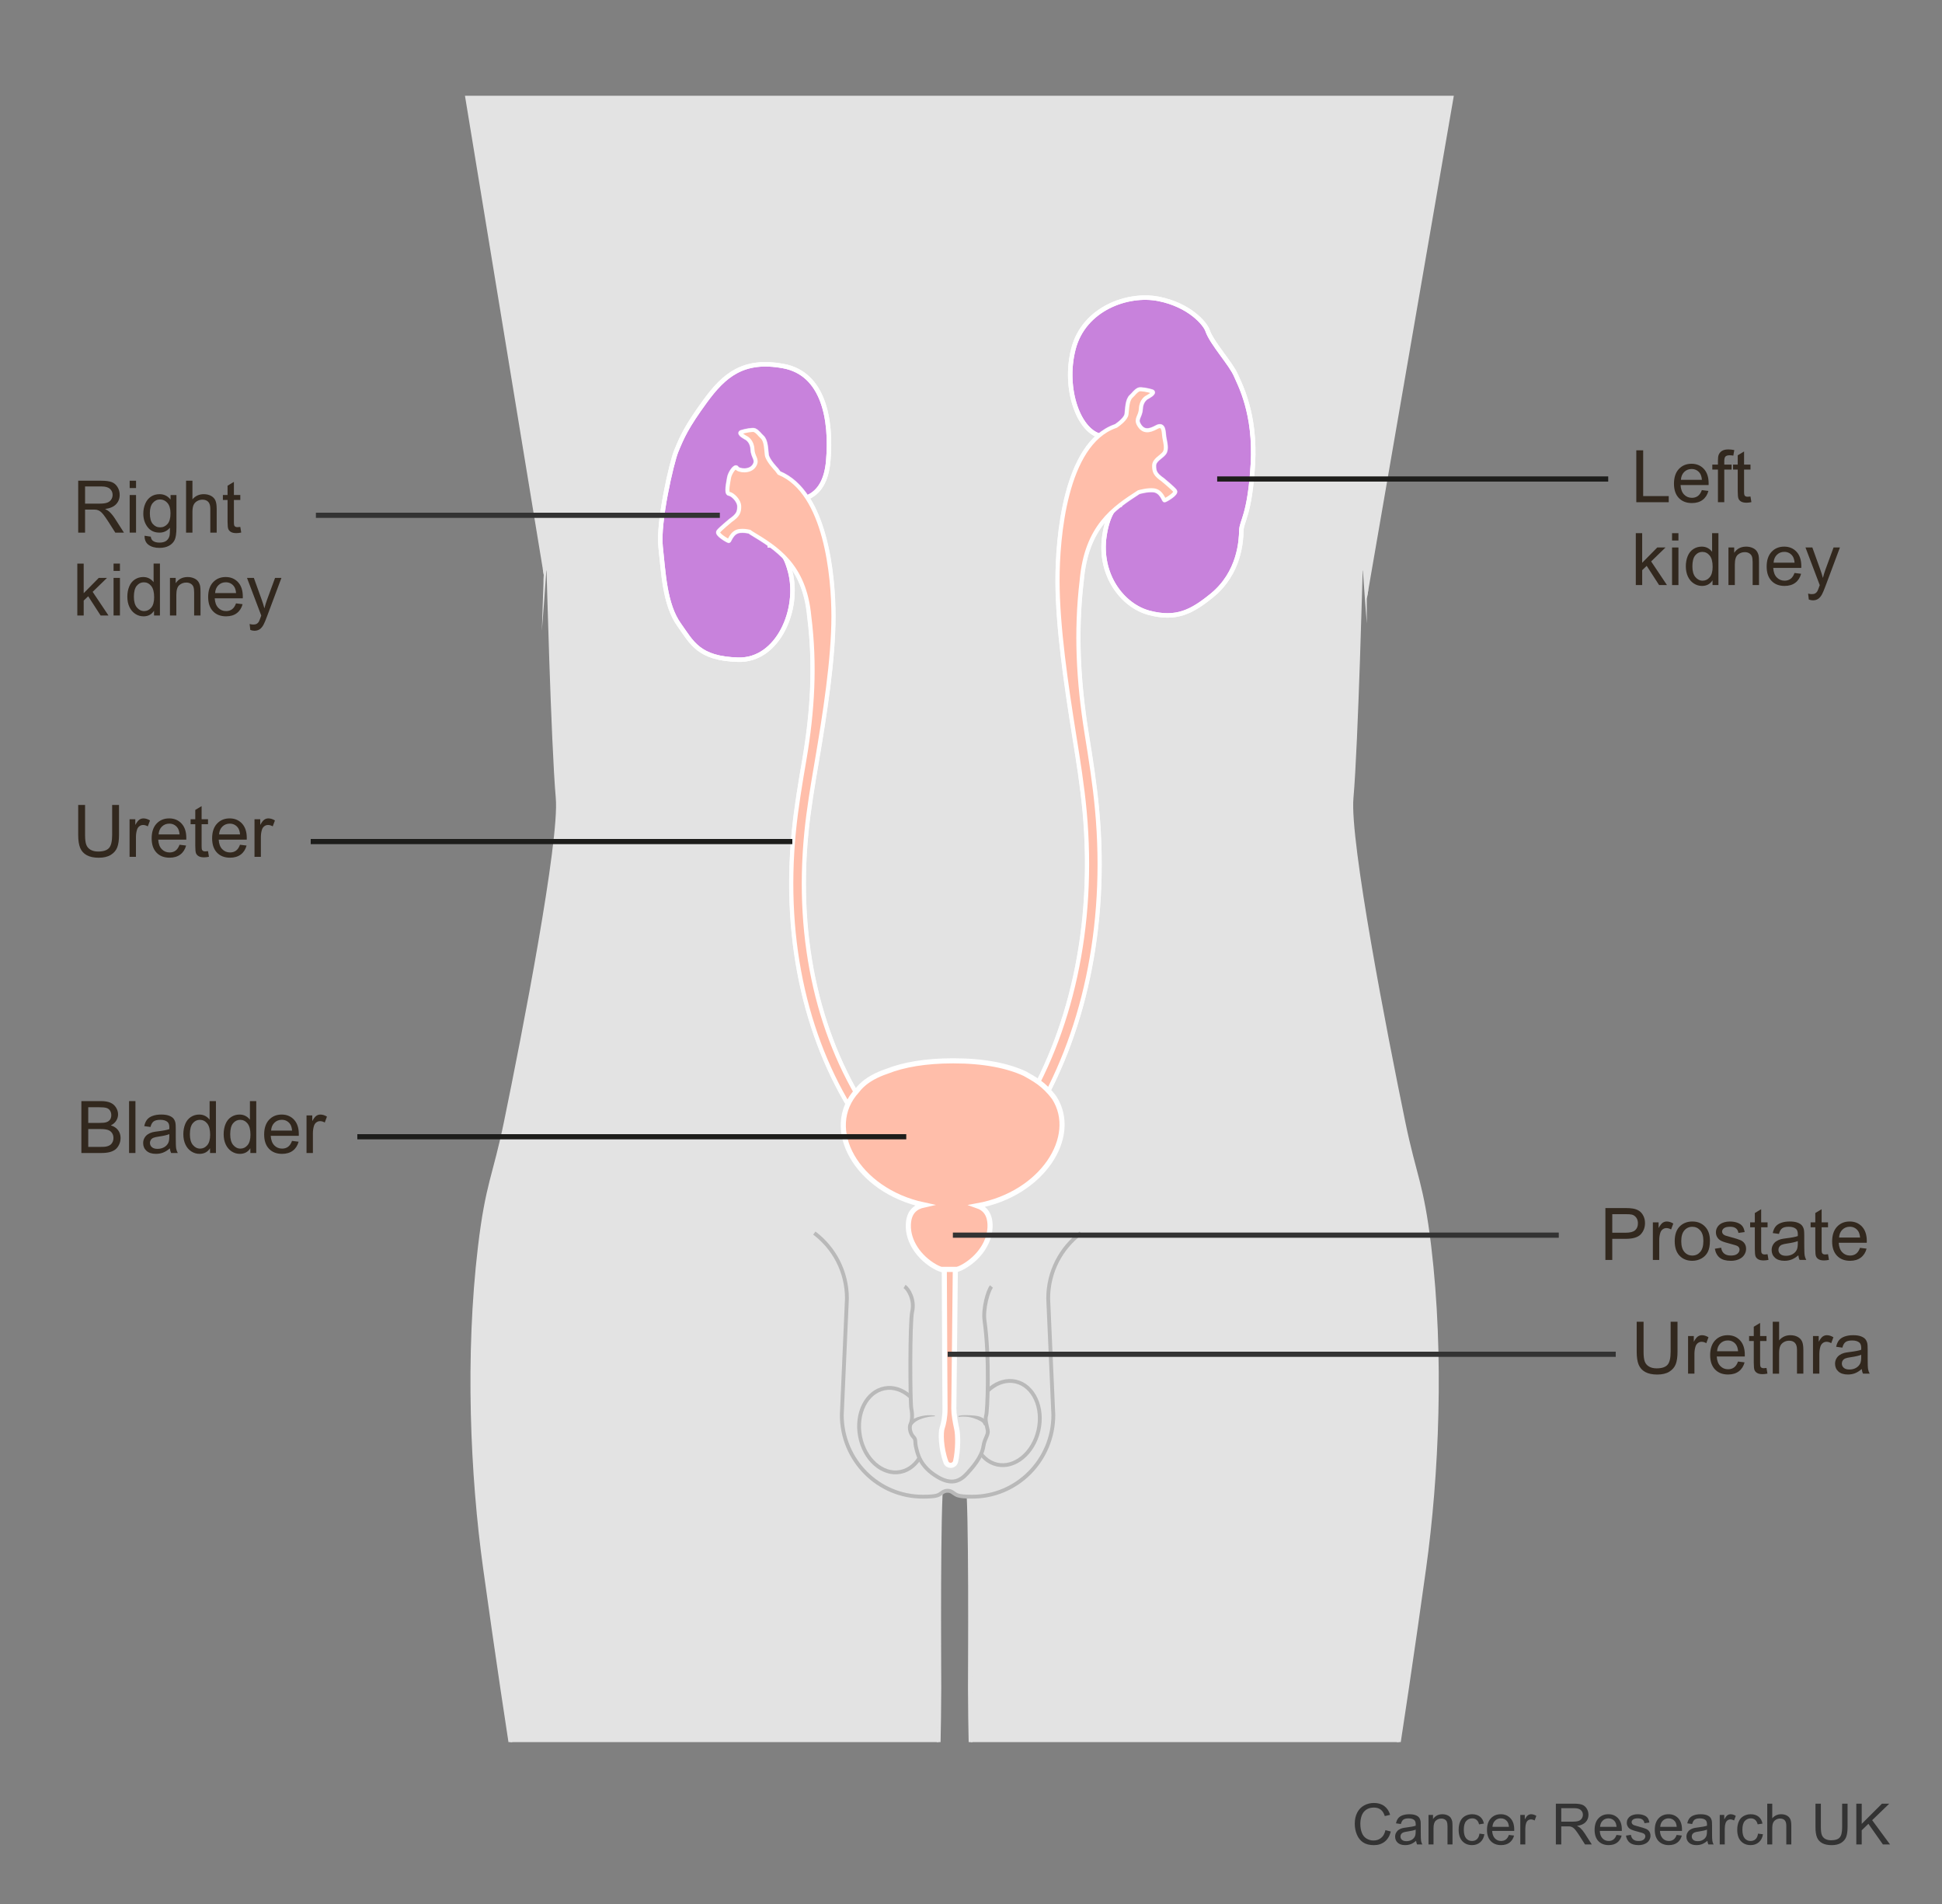 <svg xmlns="http://www.w3.org/2000/svg" xmlns:xlink="http://www.w3.org/1999/xlink" x="0px" y="0px" width="375px" height="367.667px" viewBox="0 0 375 367.667" xml:space="preserve"><rect x="0" y="0" width="375" height="367.667" fill="#808080" stroke="none"/><g id="Silhouette">	<g>		<defs>			<path id="SVGID_1_" d="M89.784,18.49h190.95l-16.802,97.113c0,0-0.32,27.78,3.068,57.396    c3.805,33.261,11.477,68.851,13.734,70.287C285,246,272,336.39,272,336.39H94.866l-7.906-93.103l15.678-72.61    c0.241-1.115,0.382-2.25,0.421-3.391L105,111L89.784,18.49z"></path>		</defs>		<clipPath id="SVGID_00000174566157500026073190000009188109773000729783_">			<use xlink:href="#SVGID_1_"></use>		</clipPath>					<path clip-path="url(#SVGID_00000174566157500026073190000009188109773000729783_)" fill="#E3E3E3" stroke="#E3E3E3" stroke-width="0.75" d="   M313.075,255.477c-0.258-0.274-0.244-8.267-0.098-19.241c0.009,0.002,0.018,0.001,0.026,0.003c0.371-21.185,3.567-40.072,0-70.126   c-2.338-19.694-10.009-35.335-10.512-43.384c-0.458-7.331-1.526-69.213-1.008-77.332c0.983-15.504-5.597-36.407-19.364-47.99   c-15.854-13.338-36.073-17.073-48.287-20.652c-7.347-2.153-15.331-3.865-18.442-7.494c0,0-1.002,0-1.795-14.364   c0-3.42-0.048-8.854,0.593-13.504c2.999-5.158,8.609-19.688,9.126-20.743c0.471-0.849,0.778-1.728,0.997-2.627   c0.817,0.159,3.6,1.148,5.103-1.357c1.355-2.259,1.754-4.244,2.197-5.379c3.134-8.038,2.295-13.135,2.443-17.821   c0.107-3.375-3.448-4.697-5.1-4.532c0.377-6.199,0.184-11.428-0.941-17.645c0,0-5.112-39.275-41.677-39.275   c-0.679,0-3.329,0-4.007,0c-36.566,0-41.677,39.275-41.677,39.275c-1.125,6.217-1.317,11.445-0.941,17.645   c-1.651-0.164-5.206,1.158-5.1,4.532c0.148,4.686-0.691,9.783,2.443,17.821c0.443,1.135,0.842,3.12,2.197,5.379   c1.503,2.505,4.286,1.516,5.103,1.357c0.219,0.899,0.526,1.778,0.997,2.627c0.518,1.055,6.127,15.584,9.126,20.743   c0.641,4.65,0.593,10.084,0.593,13.504c-0.793,14.364-1.795,14.364-1.795,14.364c-3.111,3.629-11.095,5.341-18.442,7.494   c-12.214,3.58-32.434,7.314-48.287,20.652C72.781,8.988,66.2,29.891,67.184,45.396c0.518,8.119-0.55,70.002-1.008,77.332   c-0.503,8.049-8.175,23.691-10.512,43.384c-3.567,30.054-0.371,48.941,0,70.126c0.009-0.002,0.018-0.001,0.026-0.003   c0.146,10.974,0.16,18.967-0.098,19.241c-3.139,3.336-8.279,29.275-4.714,39.966c3.565,10.692,10.405,24.587,25.643,28.444   c15.238,3.857,14.704-0.15,9.573-6.574c-6.531-8.178-11.024-7.779-12.366-16.378c-1.313-8.419,2.676-12.578,2.844-12.748   c0.003-0.003,0.005-0.003,0.005,0.001c-0.009,0.424-0.399,20.526,4.94,20.363c5.395-0.164,5.982-16.382,5.687-26.094   c-0.295-9.711-5.168-23.714-6.411-29.076c-0.118-0.511,0.539-8.239,1.376-16.097c0.025-0.025,0.041-0.042,0.042-0.045   c0,0,4.508-18.533,4.508-18.533c3.941-11.694,6.577-23.826,7.96-28.215c2.706-9.143,4.925-18.296,6.649-27.954   c1.48-7.362,0.987-14.484,0.987-22.107c0-3.303,0.244-7.114,0.986-10.166c0.566-2.341,1.362-13.516,1.814-19.962   c0.033-0.465,0.711-2.033,0.762-1.569c0,0,0.895,34.876,1.819,45.357c0.738,8.354-6.512,45.582-10.018,62.613   c-2.148,10.433-3.557,11.85-5.009,24.043c-2.505,21.038-1.503,44.079,1.002,62.112c4.537,32.668,9.033,60.517,11.744,73.986   c1.229,5.589,11.927,40.888,11.927,40.888c0.737,4.069,1.972,7.88,2.713,11.947c2.463,12.452-1.48,32.669-2.588,45.441   c-0.243,2.783-0.556,16.011-0.372,20.018c0,0,1.48,38.155,9.981,58.171c4.69,11.045,7.328,18.613,10.531,28.016   c2.956,8.135,2.495,17.602,2.742,26.496c0.244,6.358-2.839,12.46-1.854,18.814c0.487,3.533-1.938,11.603-1.938,11.603   c-0.014,0.014-6.66,6.71-10.342,10.758c-0.001,0.001-0.001,0.002-0.002,0.002c-3.646,4.783-3.764,8.189-1.062,9.458   c0.008,0.004,1.555,1.037,3.111,0c0.493,0,1.58,0.519,2.074,0.519c0.046,0.009,0.085,0.014,0.13,0.023h2.041   c0.626-0.191,0.886-0.541,1.458-0.541c0.721,0,1.512,0.268,2.34,0.541h5.872c0.029-0.008,0.053-0.014,0.083-0.023   c0.046-0.013,1.962-0.595,2.074-0.519c0.319,0.218,0.68,0.397,1.072,0.541h6.646c1.009-0.266,1.932-0.629,2.651-1.06   c0.162-0.097,2.318,0.59,4.912,1.06h6.942c0.023-0.008,0.047-0.014,0.07-0.023c1.463-0.504,4.666,0.518,7.258-2.592   c1.555-1.555,2.093-5.605,1.851-7.635c-0.248-1.781-1.232-3.303-1.232-5.087c0-2.032-1.318-3.907-1.074-5.942   c0-5.184-0.399-5.168-1.037-8.814c-0.389-2.223,1.037-1.555,0.518-9.85c-0.143-2.282-0.105-3.805-1.091-5.84   c-0.988-2.034-1.262-5.137-2.002-7.173c-1.474-3.552-1.231-7.874-1.231-11.437c0,0,0.743-32.274,1.726-46.256   c0,0,1.231-12.703,1.231-13.465c1.282-27.313-2.708-49.918-4.926-57.289c-1.84-9.218,0.191-21.936,1.178-29.813   c0.985-7.367,1.768-17.659,2.261-25.283c0,0,2.266-13.459,3.775-22.514c1.511-9.068,3.002-13.332,4.528-22.638   c2.404-14.676,1.994-10.985,2.485-25.726c0.248-6.355,0.534-19.303,0.534-25.656c0-4.249-0.226-34.939,0.467-40.384   c0.279-1.584,4.699-1.584,4.978,0c0.693,5.445,0.467,36.135,0.467,40.384c0,6.353,0.285,19.301,0.534,25.656   c0.491,14.74,0.081,11.049,2.485,25.726c1.526,9.305,3.016,13.57,4.528,22.638c1.509,9.055,3.775,22.514,3.775,22.514   c0.494,7.624,1.276,17.916,2.261,25.283c0.987,7.877,3.018,20.595,1.178,29.813c-2.218,7.371-6.209,29.976-4.926,57.289   c0,0.762,1.231,13.465,1.231,13.465c0.983,13.982,1.726,46.256,1.726,46.256c0,3.563,0.243,7.884-1.231,11.437   c-0.741,2.035-1.014,5.138-2.002,7.173c-0.986,2.035-0.948,3.558-1.091,5.84c-0.518,8.295,0.907,7.627,0.518,9.85   c-0.637,3.645-1.037,3.629-1.037,8.814c0.245,2.035-1.074,3.91-1.074,5.942c0,1.784-0.983,3.306-1.232,5.087   c-0.242,2.03,0.295,6.08,1.851,7.635c2.592,3.111,5.796,2.088,7.258,2.592c0.023,0.008,0.047,0.015,0.07,0.023h6.942   c2.594-0.469,4.75-1.157,4.912-1.06c0.718,0.431,1.642,0.793,2.651,1.06h6.646c0.392-0.144,0.753-0.324,1.072-0.541   c0.112-0.076,2.028,0.505,2.074,0.519c0.029,0.009,0.054,0.014,0.083,0.023h5.872c0.828-0.273,1.619-0.541,2.34-0.541   c0.572,0,0.832,0.35,1.458,0.541h2.041c0.045-0.008,0.084-0.013,0.13-0.023c0.494,0,1.581-0.519,2.074-0.519   c1.555,1.037,3.103,0.004,3.111,0c2.702-1.269,2.584-4.676-1.062-9.458c-0.001-0.001-0.001-0.002-0.002-0.002   c-3.682-4.048-10.327-10.745-10.342-10.758c0,0-2.426-8.07-1.938-11.603c0.984-6.353-2.099-12.456-1.854-18.814   c0.246-8.894-0.214-18.361,2.742-26.496c3.203-9.403,5.841-16.971,10.531-28.016c8.501-20.015,9.981-58.171,9.981-58.171   c0.184-4.007-0.129-17.235-0.372-20.018c-1.108-12.772-5.051-32.989-2.588-45.441c0.741-4.067,1.976-7.878,2.713-11.947   c0,0,10.698-35.299,11.927-40.888c2.711-13.47,7.207-41.318,11.744-73.986c2.504-18.032,3.506-41.074,1.002-62.112   c-1.452-12.194-2.861-13.61-5.009-24.043c-3.506-17.031-10.756-54.258-10.018-62.613c0.924-10.482,1.819-45.357,1.819-45.357   c0.052-0.464,0.73,1.104,0.762,1.569c0.452,6.446,1.249,17.621,1.814,19.962c0.741,3.052,0.986,6.864,0.986,10.166   c0,7.622-0.493,14.744,0.987,22.107c1.724,9.658,3.943,18.811,6.649,27.954c1.383,4.388,4.018,16.52,7.96,28.215   c0,0,4.508,18.533,4.508,18.533c0.001,0.003,0.017,0.02,0.042,0.045c0.837,7.858,1.495,15.587,1.376,16.097   c-1.243,5.362-6.116,19.365-6.411,29.076c-0.295,9.711,0.292,25.93,5.687,26.094c5.338,0.162,4.948-19.94,4.94-20.363   c0-0.004,0.002-0.004,0.005-0.001c0.168,0.171,4.157,4.329,2.844,12.748c-1.342,8.599-5.834,8.2-12.366,16.378   c-5.13,6.424-5.664,10.431,9.573,6.574c15.238-3.857,22.077-17.752,25.643-28.444   C321.355,284.752,316.214,258.812,313.075,255.477z"></path>	</g></g><g id="Layer_1">	<path fill="none" stroke="#FFFFFF" stroke-width="0.861" d="M155.688,160.769c0.447-4.566,1.236-9.177,1.995-13.633  c1.568-9.192,3.234-19.837,3.234-28.115c0-7.595-1.397-23.948-10.485-27.685l-0.459-0.62c0,0-1.771-1.81-1.915-2.885  c-0.144-1.076-0.108-2.748-0.914-3.46c-0.524-0.463-0.741-0.944-1.434-1.291c-0.323-0.161-1.801,0.108-2.555,0.359  c-0.753,0.251,1.004,1.147,1.004,1.147s1.076,0.574,1.147,2.151s1.049,1.936,0.403,3.084c-0.816,1.45-3.145,1.074-3.43,0.533  c-0.285-0.54-1.347,0.973-1.491,1.905s-0.632,3.018,0,3.083c0.632,0.065,1.966,1.297,1.966,2.445s-0.245,1.714-1.679,2.718  c0,0-2.008,1.65-2.366,2.151s1.721,1.721,2.008,1.793c0.166,0.042,0.571-1.781,2.151-1.936c0.718-0.07,1.27,0.013,1.867,0.141  l0.316,0.229c4.834,2.932,10.312,6.175,11.238,16.139c1.176,9.305,0.658,18.25-0.945,27.664c-0.773,4.506-1.564,9.16-2.024,13.822  c-2.145,21.73,2.629,41.318,12.605,56.15l2.151-1.152C158.294,201.139,153.588,182.031,155.688,160.769z"></path>	<path fill="none" stroke="#FFFFFF" stroke-width="0.861" d="M226.893,94.804c-0.358-0.502-2.366-2.151-2.366-2.151  c-1.434-1.004-1.679-1.571-1.679-2.718s1.381-1.678,1.966-2.445c0.585-0.767,0.144-2.151,0-3.083s-0.01-2.728-1.491-1.905  c-1.481,0.823-2.615,0.916-3.43-0.533c-0.645-1.147,0.332-1.506,0.403-3.084c0.071-1.578,1.147-2.151,1.147-2.151  s1.757-0.896,1.004-1.147s-2.232-0.52-2.555-0.359c-0.694,0.347-0.91,0.827-1.434,1.291c-0.806,0.712-0.771,2.384-0.914,3.46  c-0.117,0.876-1.459,1.878-2.018,2.265l-0.193,0.075c-9.651,3.44-11.102,21.495-11.102,29.778c0,8.826,1.665,20.176,3.23,29.977  c0.761,4.748,1.546,9.661,1.999,14.531c2.076,22.461-2.764,43.126-12.363,58.394l2.361,0.928  c9.662-15.722,14.478-36.788,12.36-59.601c-0.452-4.973-1.243-9.934-2.018-14.733c-1.604-10.036-2.122-19.579-0.945-29.496  c0.912-10.478,6.255-13.984,11.038-17.077c0.226-0.058,1.692-0.471,2.841-0.359c1.58,0.155,1.985,1.978,2.151,1.936  C225.173,96.525,227.252,95.305,226.893,94.804z"></path>	<path fill="#C882DC" stroke="#FFFFFF" stroke-width="0.861" d="M151.303,96.759c2.725-0.106,7.952,0.187,8.634-7.786  c0.682-7.971-0.907-16.846-8.66-18.281s-11.464,1.774-15.126,6.797c-3.583,4.914-4.446,6.878-5.581,9.65  c-0.888,2.168-3.544,13.704-3.003,18.49c0.546,4.824,0.755,11.077,3.567,15.002c2.46,3.435,3.731,6.56,11.435,6.755  c7.702,0.2,11.912-9.806,10.01-17.022c-1.164-4.424-2.928-5.102-3.922-5.063c-0.15-1.733,0.631-3.001,1.176-3.851  C150.376,100.604,151.53,98.322,151.303,96.759z"></path>	<path fill="#C882DC" stroke="#FFFFFF" stroke-width="0.861" d="M212.874,84.259c-4.502-0.631-7.602-9.13-5.589-16.9  c2.01-7.767,10.488-10.828,16.451-9.644c5.967,1.187,8.976,4.773,9.433,6.098c0.85,2.498,4.575,6.448,5.523,8.734  c0.657,1.578,3.818,7.214,3.237,17.099c-0.591,9.889-2.176,10.893-2.224,12.802c-0.042,1.907-0.3,8.143-5.686,12.535  c-3.923,3.191-6.884,4.705-12.062,3.365c-5.18-1.341-9.836-7.349-8.677-14.974c0.621-4.065,2.048-5.68,2.742-5.836  c-0.992-1.76-1.939-5.781-1.73-7.167C214.493,88.988,214.055,85.675,212.874,84.259z"></path>	<path fill="none" stroke="#FFFFFF" stroke-width="0.861" d="M212.874,84.259c-4.502-0.631-7.602-9.13-5.589-16.9  c2.01-7.767,10.488-10.828,16.451-9.644c5.967,1.187,8.976,4.773,9.433,6.098c0.85,2.498,4.575,6.448,5.523,8.734  c0.657,1.578,3.818,7.214,3.237,17.099c-0.591,9.889-2.176,10.893-2.224,12.802c-0.042,1.907-0.3,8.143-5.686,12.535  c-3.923,3.191-6.884,4.705-12.062,3.365c-5.18-1.341-9.836-7.349-8.677-14.974c0.621-4.065,2.048-5.68,2.742-5.836  c-0.992-1.76-1.939-5.781-1.73-7.167C214.493,88.988,214.055,85.675,212.874,84.259z"></path>	<path fill="none" stroke="#FFFFFF" stroke-width="0.861" d="M151.303,96.759c2.725-0.106,7.952,0.187,8.634-7.786  c0.682-7.971-0.907-16.846-8.66-18.281s-11.464,1.774-15.126,6.797c-3.583,4.914-4.446,6.878-5.581,9.65  c-0.888,2.168-3.544,13.704-3.003,18.49c0.546,4.824,0.755,11.077,3.567,15.002c2.46,3.435,3.731,6.56,11.435,6.755  c7.702,0.2,11.912-9.806,10.01-17.022c-1.164-4.424-2.928-5.102-3.922-5.063c-0.15-1.733,0.631-3.001,1.176-3.851  C150.376,100.604,151.53,98.322,151.303,96.759z"></path>	<path opacity="0.5" fill="#E40087" stroke="#FFFFFF" stroke-width="0.861" d="M226.893,94.804  c-0.358-0.502-2.366-2.151-2.366-2.151c-1.434-1.004-1.679-1.571-1.679-2.718s1.381-1.678,1.966-2.445  c0.585-0.767,0.144-2.151,0-3.083s-0.01-2.728-1.491-1.905c-1.481,0.823-2.615,0.916-3.43-0.533  c-0.645-1.147,0.332-1.506,0.403-3.084c0.071-1.578,1.147-2.151,1.147-2.151s1.757-0.896,1.004-1.147s-2.232-0.52-2.555-0.359  c-0.694,0.347-0.91,0.827-1.434,1.291c-0.806,0.712-0.771,2.384-0.914,3.46c-0.117,0.876-1.459,1.878-2.018,2.265l-0.193,0.075  c-9.651,3.44-11.102,21.495-11.102,29.778c0,8.826,1.665,20.176,3.23,29.977c0.761,4.748,1.546,9.661,1.999,14.531  c2.076,22.461-2.764,43.126-12.363,58.394l2.361,0.928c9.662-15.722,14.478-36.788,12.36-59.601  c-0.452-4.973-1.243-9.934-2.018-14.733c-1.604-10.036-2.122-19.579-0.945-29.496c0.912-10.478,6.255-13.984,11.038-17.077  c0.226-0.058,1.692-0.471,2.841-0.359c1.58,0.155,1.985,1.978,2.151,1.936C225.173,96.525,227.252,95.305,226.893,94.804z"></path>	<path opacity="0.5" fill="#E40087" stroke="#FFFFFF" stroke-width="0.861" d="M155.688,160.769  c0.447-4.566,1.236-9.177,1.995-13.633c1.568-9.192,3.234-19.837,3.234-28.115c0-7.595-1.397-23.948-10.485-27.685l-0.459-0.62  c0,0-1.771-1.81-1.915-2.885c-0.144-1.076-0.108-2.748-0.914-3.46c-0.524-0.463-0.741-0.944-1.434-1.291  c-0.323-0.161-1.801,0.108-2.555,0.359c-0.753,0.251,1.004,1.147,1.004,1.147s1.076,0.574,1.147,2.151s1.049,1.936,0.403,3.084  c-0.816,1.45-3.145,1.074-3.43,0.533c-0.285-0.54-1.347,0.973-1.491,1.905s-0.632,3.018,0,3.083  c0.632,0.065,1.966,1.297,1.966,2.445s-0.245,1.714-1.679,2.718c0,0-2.008,1.65-2.366,2.151s1.721,1.721,2.008,1.793  c0.166,0.042,0.571-1.781,2.151-1.936c0.718-0.07,1.27,0.013,1.867,0.141l0.316,0.229c4.834,2.932,10.312,6.175,11.238,16.139  c1.176,9.305,0.658,18.25-0.945,27.664c-0.773,4.506-1.564,9.16-2.024,13.822c-2.145,21.73,2.629,41.318,12.605,56.15l2.151-1.152  C158.294,201.139,153.588,182.031,155.688,160.769z"></path>	<path fill="#FFBEAA" stroke="#FFFFFF" stroke-width="0.75" stroke-miterlimit="10" d="M155.688,160.769  c0.447-4.566,1.236-9.177,1.995-13.633c1.568-9.192,3.234-19.837,3.234-28.115c0-7.595-1.397-23.948-10.485-27.685l-0.459-0.62  c0,0-1.771-1.81-1.915-2.885c-0.144-1.076-0.108-2.748-0.914-3.46c-0.524-0.463-0.741-0.944-1.434-1.291  c-0.323-0.161-1.801,0.108-2.555,0.359c-0.753,0.251,1.004,1.147,1.004,1.147s1.076,0.574,1.147,2.151s1.049,1.936,0.403,3.084  c-0.816,1.45-3.145,1.074-3.43,0.533c-0.285-0.54-1.347,0.973-1.491,1.905s-0.632,3.018,0,3.083  c0.632,0.065,1.966,1.297,1.966,2.445s-0.245,1.714-1.679,2.718c0,0-2.008,1.65-2.366,2.151s1.721,1.721,2.008,1.793  c0.166,0.042,0.571-1.781,2.151-1.936c0.718-0.07,1.27,0.013,1.867,0.141l0.316,0.229c4.834,2.932,10.312,6.175,11.238,16.139  c1.176,9.305,0.658,18.25-0.945,27.664c-0.773,4.506-1.564,9.16-2.024,13.822c-2.145,21.73,2.629,41.318,12.605,56.15l2.151-1.152  C158.294,201.139,153.588,182.031,155.688,160.769z"></path>	<path fill="#FFBEAA" stroke="#FFFFFF" stroke-width="0.75" stroke-miterlimit="10" d="M226.893,94.804  c-0.358-0.502-2.366-2.151-2.366-2.151c-1.434-1.004-1.679-1.571-1.679-2.718s1.381-1.678,1.966-2.445  c0.585-0.767,0.144-2.151,0-3.083s-0.01-2.728-1.491-1.905c-1.481,0.823-2.615,0.916-3.43-0.533  c-0.645-1.147,0.332-1.506,0.403-3.084c0.071-1.578,1.147-2.151,1.147-2.151s1.757-0.896,1.004-1.147s-2.232-0.52-2.555-0.359  c-0.694,0.347-0.91,0.827-1.434,1.291c-0.806,0.712-0.771,2.384-0.914,3.46c-0.117,0.876-1.459,1.878-2.018,2.265l-0.193,0.075  c-9.651,3.44-11.102,21.495-11.102,29.778c0,8.826,1.665,20.176,3.23,29.977c0.761,4.748,1.546,9.661,1.999,14.531  c2.076,22.461-2.764,43.126-12.363,58.394l2.361,0.928c9.662-15.722,14.478-36.788,12.36-59.601  c-0.452-4.973-1.243-9.934-2.018-14.733c-1.604-10.036-2.122-19.579-0.945-29.496c0.912-10.478,6.255-13.984,11.038-17.077  c0.226-0.058,1.692-0.471,2.841-0.359c1.58,0.155,1.985,1.978,2.151,1.936C225.173,96.525,227.252,95.305,226.893,94.804z"></path>	<g>		<path fill="#333333" d="M267.525,353.389l1.042,0.263c-0.219,0.856-0.611,1.509-1.179,1.958s-1.262,0.675-2.082,0.675   c-0.848,0-1.538-0.173-2.07-0.519c-0.531-0.346-0.937-0.847-1.214-1.501c-0.277-0.656-0.416-1.359-0.416-2.111   c0-0.82,0.156-1.535,0.47-2.146s0.76-1.074,1.338-1.392c0.578-0.316,1.215-0.475,1.909-0.475c0.788,0,1.45,0.2,1.987,0.602   c0.537,0.4,0.911,0.965,1.123,1.691l-1.026,0.242c-0.183-0.573-0.447-0.99-0.795-1.252s-0.784-0.393-1.311-0.393   c-0.605,0-1.111,0.146-1.518,0.436s-0.691,0.68-0.856,1.168c-0.165,0.489-0.247,0.993-0.247,1.512c0,0.67,0.098,1.255,0.293,1.754   c0.195,0.5,0.498,0.873,0.91,1.12s0.857,0.37,1.337,0.37c0.584,0,1.078-0.168,1.482-0.504   C267.108,354.551,267.382,354.051,267.525,353.389z"></path>		<path fill="#333333" d="M273.449,355.447c-0.358,0.304-0.703,0.519-1.034,0.645c-0.331,0.125-0.687,0.188-1.065,0.188   c-0.627,0-1.108-0.153-1.445-0.459c-0.337-0.307-0.505-0.697-0.505-1.174c0-0.279,0.063-0.534,0.19-0.766   c0.127-0.23,0.294-0.416,0.5-0.556s0.438-0.245,0.695-0.317c0.189-0.05,0.477-0.098,0.859-0.145   c0.78-0.093,1.355-0.204,1.725-0.333c0.003-0.133,0.005-0.217,0.005-0.253c0-0.394-0.091-0.671-0.274-0.832   c-0.246-0.219-0.613-0.328-1.101-0.328c-0.455,0-0.79,0.08-1.007,0.239s-0.377,0.441-0.48,0.847l-0.945-0.129   c0.086-0.405,0.227-0.731,0.424-0.98s0.481-0.44,0.854-0.575c0.373-0.134,0.805-0.201,1.295-0.201   c0.487,0,0.883,0.058,1.188,0.172c0.304,0.114,0.527,0.259,0.671,0.433s0.243,0.393,0.301,0.658   c0.032,0.164,0.048,0.461,0.048,0.891v1.289c0,0.899,0.021,1.468,0.062,1.706s0.122,0.466,0.244,0.685h-1.01   C273.542,355.95,273.478,355.714,273.449,355.447z M273.369,353.287c-0.352,0.144-0.878,0.266-1.58,0.365   c-0.396,0.058-0.678,0.122-0.843,0.193c-0.165,0.072-0.292,0.177-0.382,0.314c-0.089,0.138-0.134,0.291-0.134,0.459   c0,0.258,0.098,0.473,0.293,0.645s0.48,0.258,0.856,0.258c0.372,0,0.703-0.081,0.994-0.244c0.289-0.163,0.503-0.386,0.639-0.668   c0.104-0.219,0.156-0.541,0.156-0.967V353.287z"></path>		<path fill="#333333" d="M275.844,356.15v-5.704h0.871v0.812c0.418-0.627,1.023-0.94,1.814-0.94c0.344,0,0.66,0.062,0.948,0.186   c0.288,0.123,0.504,0.285,0.647,0.485c0.144,0.201,0.243,0.439,0.301,0.715c0.036,0.179,0.054,0.492,0.054,0.939v3.508h-0.967   v-3.47c0-0.394-0.038-0.688-0.112-0.884c-0.076-0.195-0.209-0.351-0.4-0.467s-0.416-0.175-0.674-0.175   c-0.412,0-0.768,0.131-1.066,0.392c-0.299,0.262-0.449,0.758-0.449,1.488v3.115H275.844z"></path>		<path fill="#333333" d="M285.684,354.06l0.951,0.124c-0.104,0.655-0.37,1.168-0.798,1.539c-0.428,0.37-0.954,0.556-1.577,0.556   c-0.78,0-1.407-0.255-1.882-0.766c-0.475-0.51-0.712-1.241-0.712-2.193c0-0.616,0.102-1.155,0.307-1.617   c0.203-0.462,0.515-0.809,0.932-1.039c0.417-0.231,0.871-0.347,1.361-0.347c0.619,0,1.126,0.156,1.52,0.47   c0.395,0.313,0.646,0.759,0.758,1.335l-0.939,0.146c-0.09-0.384-0.248-0.672-0.476-0.865s-0.503-0.29-0.825-0.29   c-0.486,0-0.882,0.175-1.187,0.523c-0.305,0.35-0.456,0.901-0.456,1.657c0,0.767,0.146,1.323,0.439,1.67   c0.294,0.348,0.678,0.521,1.15,0.521c0.379,0,0.696-0.116,0.95-0.35C285.454,354.902,285.615,354.544,285.684,354.06z"></path>		<path fill="#333333" d="M291.366,354.313l0.999,0.124c-0.157,0.583-0.449,1.036-0.875,1.358c-0.427,0.322-0.971,0.483-1.633,0.483   c-0.835,0-1.496-0.257-1.985-0.771c-0.488-0.514-0.733-1.234-0.733-2.162c0-0.96,0.248-1.704,0.742-2.234s1.135-0.795,1.922-0.795   c0.764,0,1.387,0.26,1.869,0.778c0.484,0.52,0.726,1.25,0.726,2.191c0,0.058-0.002,0.144-0.005,0.258h-4.254   c0.035,0.627,0.213,1.107,0.531,1.439c0.318,0.334,0.716,0.5,1.192,0.5c0.354,0,0.657-0.093,0.907-0.279   C291.021,355.018,291.22,354.721,291.366,354.313z M288.191,352.75h3.186c-0.043-0.479-0.165-0.839-0.365-1.079   c-0.308-0.372-0.707-0.559-1.197-0.559c-0.444,0-0.817,0.148-1.12,0.446C288.392,351.855,288.225,352.252,288.191,352.75z"></path>		<path fill="#333333" d="M293.568,356.15v-5.704h0.869v0.864c0.223-0.404,0.428-0.671,0.615-0.8   c0.188-0.129,0.395-0.193,0.621-0.193c0.325,0,0.656,0.104,0.993,0.312l-0.333,0.896c-0.236-0.139-0.473-0.209-0.709-0.209   c-0.211,0-0.401,0.063-0.569,0.19s-0.288,0.304-0.36,0.529c-0.107,0.344-0.16,0.72-0.16,1.128v2.986H293.568z"></path>		<path fill="#333333" d="M300.438,356.15v-7.874h3.49c0.702,0,1.236,0.07,1.602,0.212s0.656,0.392,0.875,0.75   c0.219,0.357,0.328,0.753,0.328,1.187c0,0.559-0.182,1.029-0.543,1.413c-0.361,0.383-0.92,0.626-1.676,0.73   c0.275,0.132,0.485,0.263,0.629,0.392c0.304,0.279,0.592,0.628,0.864,1.048l1.37,2.143h-1.311l-1.043-1.639   c-0.304-0.473-0.555-0.834-0.752-1.084c-0.196-0.251-0.373-0.427-0.528-0.527c-0.156-0.1-0.314-0.17-0.476-0.209   c-0.118-0.025-0.312-0.037-0.58-0.037h-1.209v3.496H300.438z M301.479,351.751h2.24c0.477,0,0.849-0.05,1.117-0.148   s0.473-0.256,0.612-0.473s0.21-0.452,0.21-0.706c0-0.372-0.136-0.679-0.406-0.919c-0.271-0.239-0.697-0.359-1.281-0.359h-2.492   V351.751z"></path>		<path fill="#333333" d="M312.146,354.313l0.999,0.124c-0.157,0.583-0.449,1.036-0.875,1.358c-0.427,0.322-0.971,0.483-1.633,0.483   c-0.835,0-1.496-0.257-1.985-0.771c-0.488-0.514-0.733-1.234-0.733-2.162c0-0.96,0.248-1.704,0.742-2.234s1.135-0.795,1.922-0.795   c0.764,0,1.387,0.26,1.869,0.778c0.484,0.52,0.726,1.25,0.726,2.191c0,0.058-0.002,0.144-0.005,0.258h-4.254   c0.035,0.627,0.213,1.107,0.531,1.439c0.318,0.334,0.716,0.5,1.192,0.5c0.354,0,0.657-0.093,0.907-0.279   C311.8,355.018,311.999,354.721,312.146,354.313z M308.971,352.75h3.186c-0.043-0.479-0.165-0.839-0.365-1.079   c-0.308-0.372-0.707-0.559-1.197-0.559c-0.444,0-0.817,0.148-1.12,0.446C309.171,351.855,309.004,352.252,308.971,352.75z"></path>		<path fill="#333333" d="M313.971,354.447l0.957-0.15c0.053,0.384,0.203,0.678,0.448,0.881c0.245,0.205,0.588,0.307,1.028,0.307   c0.444,0,0.773-0.091,0.988-0.271s0.322-0.393,0.322-0.637c0-0.218-0.095-0.39-0.285-0.516c-0.132-0.086-0.461-0.194-0.988-0.327   c-0.709-0.179-1.2-0.334-1.474-0.465c-0.274-0.131-0.481-0.312-0.623-0.542c-0.142-0.231-0.212-0.486-0.212-0.766   c0-0.254,0.058-0.489,0.174-0.706s0.275-0.396,0.476-0.54c0.15-0.111,0.355-0.205,0.615-0.282s0.538-0.115,0.835-0.115   c0.447,0,0.841,0.064,1.179,0.193c0.339,0.129,0.589,0.304,0.749,0.523c0.162,0.221,0.272,0.515,0.334,0.884l-0.945,0.129   c-0.043-0.294-0.168-0.522-0.374-0.688s-0.497-0.247-0.872-0.247c-0.444,0-0.762,0.073-0.951,0.22   c-0.189,0.147-0.285,0.319-0.285,0.516c0,0.126,0.04,0.238,0.119,0.339c0.078,0.104,0.202,0.189,0.37,0.258   c0.097,0.036,0.382,0.118,0.854,0.247c0.684,0.183,1.16,0.332,1.431,0.448s0.482,0.286,0.637,0.508s0.231,0.498,0.231,0.827   c0,0.322-0.095,0.626-0.282,0.91c-0.188,0.285-0.46,0.505-0.813,0.661c-0.355,0.155-0.756,0.233-1.203,0.233   c-0.742,0-1.307-0.154-1.695-0.462S314.078,355.052,313.971,354.447z"></path>		<path fill="#333333" d="M323.763,354.313l0.999,0.124c-0.157,0.583-0.449,1.036-0.875,1.358c-0.427,0.322-0.971,0.483-1.633,0.483   c-0.835,0-1.496-0.257-1.985-0.771c-0.488-0.514-0.733-1.234-0.733-2.162c0-0.96,0.248-1.704,0.742-2.234s1.135-0.795,1.922-0.795   c0.764,0,1.387,0.26,1.869,0.778c0.484,0.52,0.726,1.25,0.726,2.191c0,0.058-0.002,0.144-0.005,0.258h-4.254   c0.035,0.627,0.213,1.107,0.531,1.439c0.318,0.334,0.716,0.5,1.192,0.5c0.354,0,0.657-0.093,0.907-0.279   C323.417,355.018,323.616,354.721,323.763,354.313z M320.588,352.75h3.186c-0.043-0.479-0.165-0.839-0.365-1.079   c-0.308-0.372-0.707-0.559-1.197-0.559c-0.444,0-0.817,0.148-1.12,0.446C320.788,351.855,320.621,352.252,320.588,352.75z"></path>		<path fill="#333333" d="M329.697,355.447c-0.358,0.304-0.703,0.519-1.034,0.645c-0.331,0.125-0.687,0.188-1.065,0.188   c-0.627,0-1.108-0.153-1.445-0.459c-0.337-0.307-0.505-0.697-0.505-1.174c0-0.279,0.063-0.534,0.19-0.766   c0.127-0.23,0.294-0.416,0.5-0.556s0.438-0.245,0.695-0.317c0.189-0.05,0.477-0.098,0.859-0.145   c0.78-0.093,1.355-0.204,1.725-0.333c0.003-0.133,0.005-0.217,0.005-0.253c0-0.394-0.091-0.671-0.274-0.832   c-0.246-0.219-0.613-0.328-1.101-0.328c-0.455,0-0.79,0.08-1.007,0.239s-0.377,0.441-0.48,0.847l-0.945-0.129   c0.086-0.405,0.227-0.731,0.424-0.98s0.481-0.44,0.854-0.575c0.373-0.134,0.805-0.201,1.295-0.201   c0.487,0,0.883,0.058,1.188,0.172c0.304,0.114,0.527,0.259,0.671,0.433s0.243,0.393,0.301,0.658   c0.032,0.164,0.048,0.461,0.048,0.891v1.289c0,0.899,0.021,1.468,0.062,1.706s0.122,0.466,0.244,0.685h-1.01   C329.79,355.95,329.726,355.714,329.697,355.447z M329.617,353.287c-0.352,0.144-0.878,0.266-1.58,0.365   c-0.396,0.058-0.678,0.122-0.843,0.193c-0.165,0.072-0.292,0.177-0.382,0.314c-0.089,0.138-0.134,0.291-0.134,0.459   c0,0.258,0.098,0.473,0.293,0.645s0.48,0.258,0.856,0.258c0.372,0,0.703-0.081,0.994-0.244c0.289-0.163,0.503-0.386,0.639-0.668   c0.104-0.219,0.156-0.541,0.156-0.967V353.287z"></path>		<path fill="#333333" d="M332.082,356.15v-5.704h0.869v0.864c0.223-0.404,0.428-0.671,0.615-0.8   c0.188-0.129,0.395-0.193,0.621-0.193c0.325,0,0.656,0.104,0.993,0.312l-0.333,0.896c-0.236-0.139-0.473-0.209-0.709-0.209   c-0.211,0-0.401,0.063-0.569,0.19s-0.288,0.304-0.36,0.529c-0.107,0.344-0.16,0.72-0.16,1.128v2.986H332.082z"></path>		<path fill="#333333" d="M339.478,354.06l0.951,0.124c-0.104,0.655-0.37,1.168-0.798,1.539c-0.428,0.37-0.954,0.556-1.577,0.556   c-0.78,0-1.407-0.255-1.882-0.766c-0.475-0.51-0.712-1.241-0.712-2.193c0-0.616,0.102-1.155,0.307-1.617   c0.203-0.462,0.515-0.809,0.932-1.039c0.417-0.231,0.871-0.347,1.361-0.347c0.619,0,1.126,0.156,1.52,0.47   c0.395,0.313,0.646,0.759,0.758,1.335l-0.939,0.146c-0.09-0.384-0.248-0.672-0.476-0.865s-0.503-0.29-0.825-0.29   c-0.486,0-0.882,0.175-1.187,0.523c-0.305,0.35-0.456,0.901-0.456,1.657c0,0.767,0.146,1.323,0.439,1.67   c0.294,0.348,0.678,0.521,1.15,0.521c0.379,0,0.696-0.116,0.95-0.35C339.248,354.902,339.409,354.544,339.478,354.06z"></path>		<path fill="#333333" d="M341.255,356.15v-7.874h0.967v2.825c0.451-0.522,1.021-0.784,1.709-0.784c0.422,0,0.789,0.083,1.101,0.25   c0.312,0.166,0.534,0.396,0.669,0.69c0.134,0.293,0.201,0.719,0.201,1.277v3.615h-0.967v-3.615c0-0.482-0.104-0.835-0.314-1.055   c-0.209-0.221-0.506-0.33-0.889-0.33c-0.286,0-0.556,0.074-0.809,0.223c-0.252,0.148-0.432,0.35-0.539,0.604   c-0.107,0.255-0.162,0.605-0.162,1.053v3.121H341.255z"></path>		<path fill="#333333" d="M355.721,348.276h1.042v4.55c0,0.791-0.09,1.419-0.269,1.885s-0.502,0.844-0.97,1.136   c-0.467,0.292-1.08,0.438-1.839,0.438c-0.738,0-1.342-0.128-1.811-0.382s-0.804-0.622-1.004-1.104   c-0.201-0.481-0.301-1.14-0.301-1.974v-4.55h1.041v4.544c0,0.684,0.064,1.188,0.191,1.512s0.346,0.574,0.655,0.75   c0.31,0.175,0.688,0.263,1.136,0.263c0.767,0,1.312-0.174,1.639-0.521c0.325-0.348,0.488-1.016,0.488-2.004V348.276z"></path>		<path fill="#333333" d="M358.454,356.15v-7.874h1.042v3.905l3.91-3.905h1.412l-3.303,3.19l3.448,4.684h-1.375l-2.804-3.985   l-1.289,1.257v2.729H358.454z"></path>	</g>	<path fill="none" d="M213.865,84.465c-4.576-0.64-7.724-9.279-5.68-17.176c2.045-7.896,10.662-11.009,16.724-9.803  c6.063,1.205,9.123,4.85,9.587,6.199c0.863,2.537,4.646,6.556,5.611,8.876c0.668,1.604,3.883,7.332,3.291,17.382  c-0.597,10.05-2.211,11.072-2.258,13.013c-0.046,1.94-0.306,8.277-5.781,12.739c-3.988,3.248-7,4.786-12.264,3.423  c-5.266-1.362-9.995-7.471-8.815-15.22c0.628-4.135,2.081-5.777,2.791-5.935c-1.019-1.791-1.979-5.875-1.766-7.283  C215.516,89.273,215.067,85.906,213.865,84.465z"></path>	<path fill="none" d="M151.42,97.007c0.023-0.509-0.435-1.688-1.119-2.453c0.32,0.357,0.794,2.546,0.799,2.443"></path>	<path fill="none" d="M148.805,105.892c0.017,0.42,0.033,1.284-0.334,2.643c-0.208,0.766-0.502,1.929-0.478,2.517  c-0.023-0.588,0.118-1.686,0.325-2.453c0.368-1.361,0.076-2.359,0.06-2.778"></path>	<path fill="none" d="M213.59,84.299c-0.256-0.446-0.457-2.991,0.72-4.286c-1.177,1.294-0.478,3.948-0.223,4.396"></path>	<path fill="none" d="M216.961,98.128c0.165,0.467,1.312,1.356,1.698,1.828c-0.386-0.472-1.092-1.416-1.256-1.884"></path>	<path fill="#E5AB97" d="M168.73,262.3c-0.12,0.47-0.23,0.85-0.31,1.05C168.51,262.98,168.61,262.63,168.73,262.3z"></path>	<path fill="#E5AB97" d="M182.09,262.01v-1.56C182.27,261.06,182.33,261.7,182.09,262.01z"></path>	<path fill="#E5AB97" d="M184.17,245.74v0.1c-0.31,0.08-0.61,0.12-0.91,0.14h-0.57c-0.22-0.01-0.44-0.04-0.67-0.09v-0.15H184.17z"></path>	<path fill="#FFBEAA" stroke="#FFFFFF" stroke-width="0.997" stroke-miterlimit="10" d="M183.262,284L183.262,284  c-0.405,0-0.781-0.243-0.92-0.621c-1.041-2.826-1.022-5.844-0.752-6.64c0.29-0.854,0.57-2.126,0.57-3.834  c0-0.785-0.03-5.592-0.07-11.005v-1.549c-0.03-5.781-0.07-11.909-0.07-14.462v-0.149h2.15v0.099  c-0.01,3.02-0.29,25.934-0.29,27.066c0,1.132,0.29,2.702,0.57,3.983c0.259,1.145,0.287,4.097-0.224,6.343  C184.124,283.68,183.726,284,183.262,284z"></path></g><g id="Layer_3">	<g>		<path fill="#32281E" d="M15.715,222.638v-10.021h3.76c0.766,0,1.38,0.102,1.842,0.304s0.825,0.515,1.087,0.937   s0.393,0.862,0.393,1.323c0,0.428-0.116,0.832-0.349,1.21s-0.583,0.684-1.053,0.916c0.606,0.178,1.072,0.481,1.398,0.909   s0.489,0.934,0.489,1.518c0,0.469-0.099,0.906-0.297,1.309s-0.443,0.714-0.735,0.933s-0.657,0.384-1.097,0.496   s-0.979,0.167-1.617,0.167H15.715z M17.041,216.827h2.167c0.588,0,1.009-0.039,1.265-0.116c0.337-0.1,0.591-0.267,0.762-0.499   s0.256-0.524,0.256-0.875c0-0.333-0.08-0.625-0.239-0.878s-0.387-0.426-0.684-0.52s-0.804-0.14-1.524-0.14h-2.003V216.827z    M17.041,221.455h2.495c0.428,0,0.729-0.016,0.902-0.048c0.305-0.055,0.561-0.146,0.766-0.273s0.374-0.313,0.506-0.557   s0.198-0.525,0.198-0.844c0-0.374-0.096-0.698-0.287-0.974s-0.457-0.469-0.796-0.581s-0.828-0.167-1.466-0.167h-2.317V221.455z"></path>		<path fill="#32281E" d="M24.923,222.638v-10.021h1.23v10.021H24.923z"></path>		<path fill="#32281E" d="M32.798,221.742c-0.456,0.387-0.895,0.661-1.316,0.82s-0.874,0.239-1.357,0.239   c-0.797,0-1.411-0.195-1.839-0.584s-0.643-0.888-0.643-1.494c0-0.355,0.081-0.68,0.243-0.974s0.374-0.53,0.636-0.708   s0.557-0.312,0.885-0.403c0.242-0.064,0.606-0.125,1.094-0.185c0.994-0.119,1.725-0.26,2.194-0.424   c0.004-0.168,0.007-0.276,0.007-0.321c0-0.501-0.116-0.854-0.349-1.06c-0.314-0.278-0.782-0.417-1.401-0.417   c-0.579,0-1.006,0.102-1.282,0.304s-0.479,0.562-0.612,1.077l-1.203-0.164c0.109-0.515,0.29-0.931,0.54-1.248   s0.613-0.561,1.087-0.731s1.023-0.256,1.647-0.256c0.62,0,1.124,0.073,1.511,0.219s0.672,0.329,0.854,0.55s0.31,0.5,0.383,0.837   c0.041,0.209,0.062,0.588,0.062,1.135v1.641c0,1.144,0.026,1.867,0.079,2.17s0.156,0.594,0.311,0.872h-1.285   C32.917,222.382,32.834,222.084,32.798,221.742z M32.695,218.994c-0.447,0.182-1.117,0.337-2.01,0.465   c-0.506,0.073-0.864,0.155-1.073,0.246s-0.372,0.225-0.485,0.4s-0.171,0.37-0.171,0.584c0,0.328,0.124,0.602,0.373,0.82   s0.612,0.328,1.09,0.328c0.474,0,0.896-0.104,1.265-0.311s0.64-0.491,0.813-0.851c0.132-0.278,0.198-0.688,0.198-1.23V218.994z"></path>		<path fill="#32281E" d="M40.557,222.638v-0.916c-0.46,0.72-1.137,1.08-2.03,1.08c-0.579,0-1.111-0.16-1.596-0.479   s-0.861-0.765-1.128-1.336s-0.4-1.229-0.4-1.972c0-0.725,0.121-1.382,0.362-1.972s0.604-1.042,1.087-1.357s1.023-0.472,1.62-0.472   c0.438,0,0.827,0.092,1.169,0.277s0.62,0.425,0.834,0.721v-3.596h1.224v10.021H40.557z M36.667,219.015   c0,0.93,0.196,1.625,0.588,2.085s0.854,0.69,1.388,0.69c0.538,0,0.995-0.22,1.371-0.66s0.564-1.111,0.564-2.013   c0-0.994-0.191-1.723-0.574-2.188s-0.854-0.697-1.415-0.697c-0.547,0-1.004,0.223-1.371,0.67S36.667,218.053,36.667,219.015z"></path>		<path fill="#32281E" d="M48.343,222.638v-0.916c-0.46,0.72-1.137,1.08-2.03,1.08c-0.579,0-1.111-0.16-1.596-0.479   s-0.861-0.765-1.128-1.336s-0.4-1.229-0.4-1.972c0-0.725,0.121-1.382,0.362-1.972s0.604-1.042,1.087-1.357s1.023-0.472,1.62-0.472   c0.438,0,0.827,0.092,1.169,0.277s0.62,0.425,0.834,0.721v-3.596h1.224v10.021H48.343z M44.453,219.015   c0,0.93,0.196,1.625,0.588,2.085s0.854,0.69,1.388,0.69c0.538,0,0.995-0.22,1.371-0.66s0.564-1.111,0.564-2.013   c0-0.994-0.191-1.723-0.574-2.188s-0.854-0.697-1.415-0.697c-0.547,0-1.004,0.223-1.371,0.67S44.453,218.053,44.453,219.015z"></path>		<path fill="#32281E" d="M56.389,220.3l1.271,0.157c-0.201,0.743-0.572,1.319-1.114,1.729s-1.235,0.615-2.078,0.615   c-1.062,0-1.904-0.327-2.526-0.981s-0.933-1.571-0.933-2.751c0-1.221,0.314-2.169,0.943-2.844s1.445-1.012,2.447-1.012   c0.971,0,1.764,0.331,2.379,0.991s0.923,1.59,0.923,2.789c0,0.073-0.002,0.182-0.007,0.328H52.28   c0.045,0.797,0.271,1.408,0.677,1.832s0.912,0.636,1.518,0.636c0.451,0,0.836-0.119,1.155-0.355S56.202,220.819,56.389,220.3z    M52.349,218.311h4.054c-0.055-0.611-0.209-1.069-0.465-1.374c-0.392-0.474-0.9-0.711-1.524-0.711   c-0.565,0-1.04,0.189-1.425,0.567S52.39,217.677,52.349,218.311z"></path>		<path fill="#32281E" d="M59.191,222.638v-7.26h1.107v1.101c0.283-0.515,0.543-0.854,0.783-1.019s0.502-0.246,0.79-0.246   c0.415,0,0.836,0.132,1.265,0.396l-0.424,1.142c-0.301-0.178-0.602-0.267-0.902-0.267c-0.269,0-0.51,0.081-0.725,0.243   s-0.367,0.386-0.458,0.673c-0.137,0.438-0.205,0.916-0.205,1.436v3.801H59.191z"></path>	</g>	<g>		<path fill="#32281E" d="M322.602,255.223h1.326v5.79c0,1.007-0.114,1.807-0.342,2.399s-0.639,1.074-1.234,1.446   c-0.594,0.372-1.375,0.557-2.341,0.557c-0.938,0-1.707-0.162-2.304-0.485s-1.023-0.792-1.278-1.405s-0.383-1.45-0.383-2.512v-5.79   h1.326v5.783c0,0.871,0.081,1.512,0.243,1.924c0.161,0.413,0.439,0.73,0.834,0.954c0.394,0.223,0.876,0.335,1.445,0.335   c0.976,0,1.67-0.221,2.085-0.663s0.622-1.292,0.622-2.55V255.223z"></path>		<path fill="#32281E" d="M325.965,265.244v-7.26h1.107v1.101c0.282-0.515,0.544-0.854,0.782-1.019   c0.24-0.164,0.503-0.246,0.79-0.246c0.415,0,0.836,0.132,1.265,0.396l-0.424,1.142c-0.301-0.178-0.602-0.267-0.902-0.267   c-0.269,0-0.511,0.081-0.725,0.243s-0.367,0.386-0.458,0.673c-0.137,0.438-0.205,0.916-0.205,1.436v3.801H325.965z"></path>		<path fill="#32281E" d="M335.61,262.906l1.271,0.157c-0.2,0.743-0.572,1.319-1.114,1.729s-1.235,0.615-2.078,0.615   c-1.062,0-1.903-0.327-2.526-0.981c-0.621-0.654-0.933-1.571-0.933-2.751c0-1.221,0.314-2.169,0.943-2.844   s1.444-1.012,2.447-1.012c0.971,0,1.764,0.331,2.379,0.991s0.923,1.59,0.923,2.789c0,0.073-0.002,0.182-0.007,0.328h-5.414   c0.046,0.797,0.271,1.408,0.677,1.832s0.911,0.636,1.518,0.636c0.451,0,0.836-0.119,1.155-0.355S335.424,263.426,335.61,262.906z    M331.57,260.917h4.054c-0.055-0.611-0.21-1.069-0.465-1.374c-0.392-0.474-0.9-0.711-1.524-0.711c-0.565,0-1.04,0.189-1.425,0.567   C331.824,259.778,331.611,260.284,331.57,260.917z"></path>		<path fill="#32281E" d="M341.113,264.144l0.178,1.087c-0.347,0.073-0.656,0.109-0.93,0.109c-0.446,0-0.793-0.071-1.039-0.212   s-0.419-0.327-0.52-0.557s-0.15-0.714-0.15-1.453v-4.177h-0.902v-0.957h0.902v-1.798l1.224-0.738v2.536h1.237v0.957h-1.237v4.245   c0,0.351,0.021,0.577,0.065,0.677c0.043,0.1,0.113,0.18,0.211,0.239c0.099,0.059,0.238,0.089,0.421,0.089   C340.71,264.191,340.89,264.175,341.113,264.144z"></path>		<path fill="#32281E" d="M342.316,265.244v-10.021h1.23v3.596c0.574-0.666,1.299-0.998,2.174-0.998   c0.538,0,1.005,0.106,1.401,0.318s0.68,0.505,0.852,0.878c0.17,0.374,0.256,0.916,0.256,1.627v4.601h-1.23v-4.601   c0-0.615-0.133-1.063-0.4-1.343c-0.266-0.28-0.644-0.42-1.131-0.42c-0.364,0-0.707,0.095-1.029,0.284   c-0.32,0.189-0.55,0.445-0.687,0.769s-0.205,0.77-0.205,1.34v3.972H342.316z"></path>		<path fill="#32281E" d="M350.089,265.244v-7.26h1.107v1.101c0.282-0.515,0.544-0.854,0.782-1.019   c0.24-0.164,0.503-0.246,0.79-0.246c0.415,0,0.836,0.132,1.265,0.396l-0.424,1.142c-0.301-0.178-0.602-0.267-0.902-0.267   c-0.269,0-0.511,0.081-0.725,0.243s-0.367,0.386-0.458,0.673c-0.137,0.438-0.205,0.916-0.205,1.436v3.801H350.089z"></path>		<path fill="#32281E" d="M359.502,264.349c-0.456,0.387-0.895,0.661-1.316,0.82c-0.421,0.16-0.873,0.239-1.356,0.239   c-0.798,0-1.41-0.195-1.839-0.584s-0.643-0.888-0.643-1.494c0-0.355,0.081-0.68,0.242-0.974c0.162-0.294,0.374-0.53,0.637-0.708   c0.262-0.178,0.557-0.312,0.885-0.403c0.241-0.064,0.606-0.125,1.094-0.185c0.993-0.119,1.725-0.26,2.194-0.424   c0.005-0.168,0.007-0.276,0.007-0.321c0-0.501-0.116-0.854-0.349-1.06c-0.314-0.278-0.781-0.417-1.401-0.417   c-0.579,0-1.006,0.102-1.281,0.304c-0.276,0.203-0.48,0.562-0.612,1.077l-1.203-0.164c0.109-0.515,0.289-0.931,0.54-1.248   s0.613-0.561,1.087-0.731s1.023-0.256,1.647-0.256c0.62,0,1.123,0.073,1.511,0.219s0.672,0.329,0.854,0.55s0.31,0.5,0.383,0.837   c0.041,0.209,0.062,0.588,0.062,1.135v1.641c0,1.144,0.026,1.867,0.079,2.17c0.052,0.303,0.155,0.594,0.311,0.872h-1.285   C359.62,264.989,359.538,264.69,359.502,264.349z M359.399,261.601c-0.446,0.182-1.116,0.337-2.01,0.465   c-0.506,0.073-0.863,0.155-1.073,0.246s-0.371,0.225-0.485,0.4s-0.171,0.37-0.171,0.584c0,0.328,0.124,0.602,0.373,0.82   c0.248,0.219,0.611,0.328,1.09,0.328c0.474,0,0.896-0.104,1.265-0.311s0.641-0.491,0.813-0.851   c0.132-0.278,0.198-0.688,0.198-1.23V261.601z"></path>	</g>	<g>		<path fill="#32281E" d="M21.656,155.43h1.326v5.79c0,1.007-0.114,1.807-0.342,2.399s-0.639,1.074-1.234,1.446   s-1.375,0.557-2.341,0.557c-0.939,0-1.707-0.162-2.304-0.485s-1.023-0.792-1.278-1.405s-0.383-1.45-0.383-2.512v-5.79h1.326v5.783   c0,0.871,0.081,1.512,0.243,1.924s0.44,0.73,0.834,0.954s0.876,0.335,1.446,0.335c0.975,0,1.67-0.221,2.085-0.663   s0.622-1.292,0.622-2.55V155.43z"></path>		<path fill="#32281E" d="M25.02,165.451v-7.26h1.107v1.101c0.283-0.515,0.543-0.854,0.783-1.019s0.502-0.246,0.79-0.246   c0.415,0,0.836,0.132,1.265,0.396l-0.424,1.142c-0.301-0.178-0.602-0.267-0.902-0.267c-0.269,0-0.51,0.081-0.725,0.243   s-0.367,0.386-0.458,0.673c-0.137,0.438-0.205,0.916-0.205,1.436v3.801H25.02z"></path>		<path fill="#32281E" d="M34.665,163.113l1.271,0.157c-0.201,0.743-0.572,1.319-1.114,1.729s-1.235,0.615-2.078,0.615   c-1.062,0-1.904-0.327-2.526-0.981s-0.933-1.571-0.933-2.751c0-1.221,0.314-2.169,0.943-2.844s1.445-1.012,2.447-1.012   c0.971,0,1.764,0.331,2.379,0.991s0.923,1.59,0.923,2.789c0,0.073-0.002,0.182-0.007,0.328h-5.414   c0.045,0.797,0.271,1.408,0.677,1.832s0.912,0.636,1.518,0.636c0.451,0,0.836-0.119,1.155-0.355S34.478,163.633,34.665,163.113z    M30.625,161.124h4.054c-0.055-0.611-0.209-1.069-0.465-1.374c-0.392-0.474-0.9-0.711-1.524-0.711   c-0.565,0-1.04,0.189-1.425,0.567S30.666,160.491,30.625,161.124z"></path>		<path fill="#32281E" d="M40.168,164.351l0.178,1.087c-0.346,0.073-0.656,0.109-0.93,0.109c-0.447,0-0.793-0.071-1.039-0.212   s-0.419-0.327-0.52-0.557s-0.15-0.714-0.15-1.453v-4.177h-0.902v-0.957h0.902v-1.798l1.224-0.738v2.536h1.237v0.957h-1.237v4.245   c0,0.351,0.021,0.577,0.065,0.677s0.114,0.18,0.212,0.239s0.238,0.089,0.42,0.089C39.765,164.398,39.945,164.382,40.168,164.351z"></path>		<path fill="#32281E" d="M46.341,163.113l1.271,0.157c-0.201,0.743-0.572,1.319-1.114,1.729s-1.235,0.615-2.078,0.615   c-1.062,0-1.904-0.327-2.526-0.981s-0.933-1.571-0.933-2.751c0-1.221,0.314-2.169,0.943-2.844s1.445-1.012,2.447-1.012   c0.971,0,1.764,0.331,2.379,0.991s0.923,1.59,0.923,2.789c0,0.073-0.002,0.182-0.007,0.328h-5.414   c0.045,0.797,0.271,1.408,0.677,1.832s0.912,0.636,1.518,0.636c0.451,0,0.836-0.119,1.155-0.355S46.154,163.633,46.341,163.113z    M42.301,161.124h4.054c-0.055-0.611-0.209-1.069-0.465-1.374c-0.392-0.474-0.9-0.711-1.524-0.711   c-0.565,0-1.04,0.189-1.425,0.567S42.342,160.491,42.301,161.124z"></path>		<path fill="#32281E" d="M49.144,165.451v-7.26h1.107v1.101c0.283-0.515,0.543-0.854,0.783-1.019s0.502-0.246,0.79-0.246   c0.415,0,0.836,0.132,1.265,0.396l-0.424,1.142c-0.301-0.178-0.602-0.267-0.902-0.267c-0.269,0-0.51,0.081-0.725,0.243   s-0.367,0.386-0.458,0.673c-0.137,0.438-0.205,0.916-0.205,1.436v3.801H49.144z"></path>	</g>	<g>		<path fill="#32281E" d="M310.002,243.287v-10.021h3.78c0.665,0,1.174,0.032,1.524,0.096c0.492,0.082,0.904,0.238,1.237,0.468   s0.601,0.553,0.804,0.967c0.202,0.415,0.304,0.871,0.304,1.367c0,0.852-0.271,1.573-0.813,2.164s-1.522,0.885-2.939,0.885h-2.57   v4.074H310.002z M311.328,238.03h2.591c0.856,0,1.465-0.16,1.825-0.479s0.54-0.768,0.54-1.347c0-0.419-0.106-0.778-0.317-1.077   c-0.213-0.298-0.491-0.496-0.838-0.591c-0.224-0.059-0.636-0.089-1.237-0.089h-2.563V238.03z"></path>		<path fill="#32281E" d="M319.169,243.287v-7.26h1.107v1.101c0.282-0.515,0.544-0.854,0.782-1.019   c0.24-0.164,0.503-0.246,0.79-0.246c0.415,0,0.836,0.132,1.265,0.396l-0.424,1.142c-0.301-0.178-0.602-0.267-0.902-0.267   c-0.269,0-0.511,0.081-0.725,0.243s-0.367,0.386-0.458,0.673c-0.137,0.438-0.205,0.916-0.205,1.436v3.801H319.169z"></path>		<path fill="#32281E" d="M323.387,239.657c0-1.344,0.374-2.34,1.121-2.987c0.624-0.538,1.386-0.807,2.283-0.807   c0.998,0,1.813,0.327,2.447,0.981s0.95,1.558,0.95,2.71c0,0.934-0.14,1.669-0.421,2.205c-0.279,0.536-0.688,0.951-1.223,1.248   c-0.536,0.296-1.12,0.444-1.754,0.444c-1.017,0-1.838-0.326-2.465-0.978C323.7,241.821,323.387,240.883,323.387,239.657z    M324.651,239.657c0,0.93,0.203,1.626,0.608,2.088s0.916,0.694,1.531,0.694c0.61,0,1.119-0.232,1.524-0.697   s0.608-1.173,0.608-2.126c0-0.898-0.204-1.578-0.611-2.041c-0.408-0.462-0.915-0.694-1.521-0.694c-0.615,0-1.126,0.23-1.531,0.69   S324.651,238.727,324.651,239.657z"></path>		<path fill="#32281E" d="M331.139,241.12l1.217-0.191c0.068,0.488,0.259,0.861,0.571,1.121c0.312,0.26,0.748,0.39,1.309,0.39   c0.565,0,0.984-0.115,1.258-0.345s0.41-0.5,0.41-0.81c0-0.278-0.121-0.497-0.362-0.656c-0.169-0.109-0.588-0.249-1.258-0.417   c-0.902-0.228-1.528-0.425-1.876-0.591c-0.35-0.167-0.613-0.396-0.793-0.69c-0.181-0.294-0.271-0.619-0.271-0.974   c0-0.324,0.074-0.623,0.222-0.899c0.148-0.276,0.351-0.505,0.605-0.687c0.191-0.141,0.452-0.261,0.783-0.359   c0.33-0.098,0.685-0.147,1.062-0.147c0.569,0,1.07,0.082,1.5,0.246c0.432,0.164,0.749,0.386,0.954,0.667s0.347,0.655,0.424,1.125   l-1.203,0.164c-0.055-0.374-0.213-0.666-0.476-0.875c-0.262-0.209-0.632-0.314-1.11-0.314c-0.565,0-0.969,0.093-1.21,0.28   s-0.362,0.406-0.362,0.656c0,0.16,0.05,0.303,0.15,0.431c0.101,0.132,0.258,0.242,0.472,0.328c0.123,0.045,0.485,0.15,1.087,0.314   c0.87,0.232,1.478,0.423,1.821,0.571c0.345,0.148,0.614,0.363,0.811,0.646s0.294,0.633,0.294,1.053c0,0.41-0.12,0.796-0.358,1.159   c-0.24,0.362-0.585,0.643-1.036,0.841s-0.962,0.297-1.531,0.297c-0.943,0-1.662-0.196-2.157-0.588   C331.591,242.471,331.275,241.89,331.139,241.12z"></path>		<path fill="#32281E" d="M341.317,242.186l0.178,1.087c-0.347,0.073-0.656,0.109-0.93,0.109c-0.446,0-0.793-0.071-1.039-0.212   s-0.419-0.327-0.52-0.557s-0.15-0.714-0.15-1.453v-4.177h-0.902v-0.957h0.902v-1.798l1.224-0.738v2.536h1.237v0.957h-1.237v4.245   c0,0.351,0.021,0.577,0.065,0.677c0.043,0.1,0.113,0.18,0.211,0.239c0.099,0.059,0.238,0.089,0.421,0.089   C340.914,242.234,341.094,242.218,341.317,242.186z"></path>		<path fill="#32281E" d="M347.258,242.391c-0.456,0.387-0.895,0.661-1.316,0.82c-0.421,0.16-0.873,0.239-1.356,0.239   c-0.798,0-1.41-0.195-1.839-0.584s-0.643-0.888-0.643-1.494c0-0.355,0.081-0.68,0.242-0.974c0.162-0.294,0.374-0.53,0.637-0.708   c0.262-0.178,0.557-0.312,0.885-0.403c0.241-0.064,0.606-0.125,1.094-0.185c0.993-0.119,1.725-0.26,2.194-0.424   c0.005-0.168,0.007-0.276,0.007-0.321c0-0.501-0.116-0.854-0.349-1.06c-0.314-0.278-0.781-0.417-1.401-0.417   c-0.579,0-1.006,0.102-1.281,0.304c-0.276,0.203-0.48,0.562-0.612,1.077l-1.203-0.164c0.109-0.515,0.289-0.931,0.54-1.248   s0.613-0.561,1.087-0.731s1.023-0.256,1.647-0.256c0.62,0,1.123,0.073,1.511,0.219s0.672,0.329,0.854,0.55s0.31,0.5,0.383,0.837   c0.041,0.209,0.062,0.588,0.062,1.135v1.641c0,1.144,0.026,1.867,0.079,2.17c0.052,0.303,0.155,0.594,0.311,0.872h-1.285   C347.376,243.031,347.294,242.733,347.258,242.391z M347.155,239.643c-0.446,0.182-1.116,0.337-2.01,0.465   c-0.506,0.073-0.863,0.155-1.073,0.246s-0.371,0.225-0.485,0.4s-0.171,0.37-0.171,0.584c0,0.328,0.124,0.602,0.373,0.82   c0.248,0.219,0.611,0.328,1.09,0.328c0.474,0,0.896-0.104,1.265-0.311s0.641-0.491,0.813-0.851   c0.132-0.278,0.198-0.688,0.198-1.23V239.643z"></path>		<path fill="#32281E" d="M352.993,242.186l0.178,1.087c-0.347,0.073-0.656,0.109-0.93,0.109c-0.446,0-0.793-0.071-1.039-0.212   s-0.419-0.327-0.52-0.557s-0.15-0.714-0.15-1.453v-4.177h-0.902v-0.957h0.902v-1.798l1.224-0.738v2.536h1.237v0.957h-1.237v4.245   c0,0.351,0.021,0.577,0.065,0.677c0.043,0.1,0.113,0.18,0.211,0.239c0.099,0.059,0.238,0.089,0.421,0.089   C352.59,242.234,352.77,242.218,352.993,242.186z"></path>		<path fill="#32281E" d="M359.166,240.949l1.271,0.157c-0.2,0.743-0.572,1.319-1.114,1.729s-1.235,0.615-2.078,0.615   c-1.062,0-1.903-0.327-2.526-0.981c-0.621-0.654-0.933-1.571-0.933-2.751c0-1.221,0.314-2.169,0.943-2.844   s1.444-1.012,2.447-1.012c0.971,0,1.764,0.331,2.379,0.991s0.923,1.59,0.923,2.789c0,0.073-0.002,0.182-0.007,0.328h-5.414   c0.046,0.797,0.271,1.408,0.677,1.832s0.911,0.636,1.518,0.636c0.451,0,0.836-0.119,1.155-0.355S358.979,241.468,359.166,240.949z    M355.126,238.959h4.054c-0.055-0.611-0.21-1.069-0.465-1.374c-0.392-0.474-0.9-0.711-1.524-0.711   c-0.565,0-1.04,0.189-1.425,0.567C355.38,237.82,355.167,238.326,355.126,238.959z"></path>	</g>	<g>		<path fill="#32281E" d="M15.101,102.846V92.824h4.443c0.893,0,1.572,0.09,2.037,0.27s0.836,0.498,1.114,0.954   s0.417,0.959,0.417,1.511c0,0.711-0.23,1.31-0.69,1.798s-1.171,0.797-2.133,0.93c0.351,0.168,0.618,0.335,0.8,0.499   c0.387,0.355,0.754,0.8,1.101,1.333l1.743,2.728h-1.668l-1.326-2.085c-0.387-0.602-0.707-1.062-0.957-1.381   s-0.475-0.542-0.673-0.67s-0.4-0.216-0.605-0.267c-0.15-0.032-0.396-0.048-0.738-0.048h-1.538v4.45H15.101z M16.427,97.247h2.851   c0.606,0,1.08-0.062,1.422-0.188s0.602-0.326,0.779-0.602s0.267-0.575,0.267-0.899c0-0.474-0.172-0.864-0.516-1.169   s-0.888-0.458-1.63-0.458h-3.172V97.247z"></path>		<path fill="#32281E" d="M25.04,94.239v-1.415h1.23v1.415H25.04z M25.04,102.846v-7.26h1.23v7.26H25.04z"></path>		<path fill="#32281E" d="M27.918,103.447l1.196,0.178c0.05,0.369,0.189,0.638,0.417,0.807c0.305,0.228,0.722,0.342,1.251,0.342   c0.57,0,1.009-0.114,1.319-0.342s0.52-0.547,0.629-0.957c0.064-0.25,0.093-0.777,0.089-1.579c-0.538,0.633-1.208,0.95-2.01,0.95   c-0.998,0-1.771-0.36-2.317-1.08s-0.82-1.583-0.82-2.591c0-0.693,0.125-1.332,0.376-1.917s0.614-1.038,1.09-1.357   s1.036-0.479,1.678-0.479c0.857,0,1.563,0.346,2.119,1.039v-0.875h1.135v6.275c0,1.13-0.115,1.931-0.345,2.403   s-0.595,0.844-1.094,1.118s-1.113,0.41-1.842,0.41c-0.866,0-1.565-0.195-2.099-0.584S27.9,104.231,27.918,103.447z M28.937,99.086   c0,0.953,0.189,1.647,0.567,2.085s0.852,0.656,1.422,0.656c0.565,0,1.039-0.218,1.422-0.653s0.574-1.118,0.574-2.047   c0-0.889-0.197-1.559-0.591-2.01s-0.869-0.677-1.425-0.677c-0.547,0-1.012,0.222-1.395,0.667S28.937,98.211,28.937,99.086z"></path>		<path fill="#32281E" d="M35.93,102.846V92.824h1.23v3.596c0.574-0.666,1.299-0.998,2.174-0.998c0.538,0,1.005,0.106,1.401,0.318   s0.68,0.505,0.851,0.878s0.256,0.916,0.256,1.627v4.601h-1.23v-4.601c0-0.615-0.133-1.063-0.4-1.343s-0.644-0.42-1.131-0.42   c-0.365,0-0.708,0.095-1.029,0.284s-0.55,0.445-0.687,0.769s-0.205,0.77-0.205,1.34v3.972H35.93z"></path>		<path fill="#32281E" d="M46.402,101.745l0.178,1.087c-0.346,0.073-0.656,0.109-0.93,0.109c-0.447,0-0.793-0.071-1.039-0.212   s-0.419-0.327-0.52-0.557s-0.15-0.714-0.15-1.453v-4.177h-0.902v-0.957h0.902v-1.798l1.224-0.738v2.536h1.237v0.957h-1.237v4.245   c0,0.351,0.021,0.577,0.065,0.677s0.114,0.18,0.212,0.239s0.238,0.089,0.42,0.089C45.999,101.793,46.179,101.777,46.402,101.745z"></path>		<path fill="#32281E" d="M14.93,118.846v-10.021h1.23v5.715l2.912-2.953h1.593l-2.775,2.693l3.056,4.566h-1.518l-2.399-3.712   l-0.868,0.834v2.878H14.93z"></path>		<path fill="#32281E" d="M21.93,110.239v-1.415h1.23v1.415H21.93z M21.93,118.846v-7.26h1.23v7.26H21.93z"></path>		<path fill="#32281E" d="M29.743,118.846v-0.916c-0.46,0.72-1.137,1.08-2.03,1.08c-0.579,0-1.111-0.16-1.596-0.479   s-0.861-0.765-1.128-1.336s-0.4-1.229-0.4-1.972c0-0.725,0.121-1.382,0.362-1.972s0.604-1.042,1.087-1.357s1.023-0.472,1.62-0.472   c0.438,0,0.827,0.092,1.169,0.277s0.62,0.425,0.834,0.721v-3.596h1.224v10.021H29.743z M25.854,115.223   c0,0.93,0.196,1.625,0.588,2.085s0.854,0.69,1.388,0.69c0.538,0,0.995-0.22,1.371-0.66s0.564-1.111,0.564-2.013   c0-0.994-0.191-1.723-0.574-2.188s-0.854-0.697-1.415-0.697c-0.547,0-1.004,0.223-1.371,0.67S25.854,114.261,25.854,115.223z"></path>		<path fill="#32281E" d="M32.819,118.846v-7.26h1.107v1.032c0.533-0.797,1.303-1.196,2.311-1.196c0.438,0,0.84,0.079,1.207,0.236   s0.642,0.363,0.824,0.619s0.31,0.558,0.383,0.909c0.045,0.228,0.068,0.626,0.068,1.196v4.464h-1.23v-4.416   c0-0.501-0.048-0.876-0.144-1.125s-0.266-0.447-0.509-0.595s-0.53-0.222-0.858-0.222c-0.524,0-0.977,0.167-1.357,0.499   s-0.571,0.964-0.571,1.894v3.965H32.819z"></path>		<path fill="#32281E" d="M45.575,116.508l1.271,0.157c-0.201,0.743-0.572,1.319-1.114,1.729s-1.235,0.615-2.078,0.615   c-1.062,0-1.904-0.327-2.526-0.981s-0.933-1.571-0.933-2.751c0-1.221,0.314-2.169,0.943-2.844s1.445-1.012,2.447-1.012   c0.971,0,1.764,0.331,2.379,0.991s0.923,1.59,0.923,2.789c0,0.073-0.002,0.182-0.007,0.328h-5.414   c0.045,0.797,0.271,1.408,0.677,1.832s0.912,0.636,1.518,0.636c0.451,0,0.836-0.119,1.155-0.355S45.388,117.027,45.575,116.508z    M41.535,114.519h4.054c-0.055-0.611-0.209-1.069-0.465-1.374c-0.392-0.474-0.9-0.711-1.524-0.711   c-0.565,0-1.04,0.189-1.425,0.567S41.576,113.885,41.535,114.519z"></path>		<path fill="#32281E" d="M48.337,121.642l-0.137-1.155c0.269,0.073,0.503,0.109,0.704,0.109c0.273,0,0.492-0.045,0.656-0.137   s0.298-0.219,0.403-0.383c0.078-0.123,0.203-0.428,0.376-0.916c0.023-0.068,0.059-0.168,0.109-0.301l-2.755-7.273h1.326   l1.511,4.204c0.196,0.533,0.372,1.094,0.526,1.682c0.141-0.565,0.31-1.117,0.506-1.654l1.552-4.231h1.23l-2.762,7.383   c-0.296,0.797-0.526,1.347-0.69,1.647c-0.219,0.406-0.469,0.703-0.752,0.892s-0.62,0.284-1.012,0.284   C48.893,121.792,48.628,121.742,48.337,121.642z"></path>	</g>	<line fill="#32281E" stroke="#333333" x1="61" y1="99.5" x2="139" y2="99.5"></line>	<line fill="#32281E" stroke="#1D1D1B" x1="60" y1="162.5" x2="153" y2="162.5"></line>	<g>		<path fill="#32281E" d="M315.971,96.974V86.953h1.326v8.839h4.936v1.183H315.971z"></path>		<path fill="#32281E" d="M328.624,94.636l1.271,0.157c-0.2,0.743-0.572,1.319-1.114,1.729s-1.235,0.615-2.078,0.615   c-1.062,0-1.904-0.327-2.525-0.981c-0.623-0.654-0.934-1.571-0.934-2.751c0-1.221,0.314-2.169,0.943-2.844   s1.444-1.012,2.447-1.012c0.971,0,1.764,0.331,2.379,0.991s0.923,1.59,0.923,2.789c0,0.073-0.002,0.182-0.007,0.328h-5.414   c0.046,0.797,0.271,1.408,0.677,1.832s0.911,0.636,1.518,0.636c0.451,0,0.836-0.119,1.155-0.355S328.438,95.156,328.624,94.636z    M324.584,92.647h4.054c-0.055-0.611-0.21-1.069-0.465-1.374c-0.392-0.474-0.9-0.711-1.524-0.711c-0.565,0-1.04,0.189-1.426,0.567   C324.838,91.508,324.625,92.014,324.584,92.647z"></path>		<path fill="#32281E" d="M331.734,96.974v-6.303h-1.087v-0.957h1.087v-0.772c0-0.488,0.043-0.85,0.13-1.087   c0.118-0.319,0.327-0.578,0.626-0.776c0.298-0.198,0.716-0.297,1.254-0.297c0.347,0,0.729,0.041,1.148,0.123l-0.185,1.073   c-0.255-0.045-0.497-0.068-0.725-0.068c-0.374,0-0.638,0.08-0.793,0.239s-0.232,0.458-0.232,0.896v0.67h1.415v0.957h-1.415v6.303   H331.734z"></path>		<path fill="#32281E" d="M338.017,95.874l0.178,1.087c-0.347,0.073-0.656,0.109-0.93,0.109c-0.446,0-0.793-0.071-1.039-0.212   s-0.419-0.327-0.52-0.557s-0.15-0.714-0.15-1.453v-4.177h-0.902v-0.957h0.902v-1.798l1.224-0.738v2.536h1.237v0.957h-1.237v4.245   c0,0.351,0.021,0.577,0.064,0.677c0.044,0.1,0.114,0.18,0.213,0.239c0.098,0.059,0.237,0.089,0.42,0.089   C337.613,95.921,337.793,95.905,338.017,95.874z"></path>		<path fill="#32281E" d="M315.875,112.974v-10.021h1.23v5.715l2.912-2.953h1.593l-2.775,2.693l3.056,4.566h-1.518l-2.399-3.712   l-0.868,0.834v2.878H315.875z"></path>		<path fill="#32281E" d="M322.875,104.368v-1.415h1.23v1.415H322.875z M322.875,112.974v-7.26h1.23v7.26H322.875z"></path>		<path fill="#32281E" d="M330.688,112.974v-0.916c-0.46,0.72-1.137,1.08-2.03,1.08c-0.579,0-1.111-0.16-1.596-0.479   c-0.486-0.319-0.861-0.765-1.129-1.336c-0.266-0.572-0.399-1.229-0.399-1.972c0-0.725,0.121-1.382,0.362-1.972   s0.604-1.042,1.087-1.357s1.023-0.472,1.62-0.472c0.438,0,0.827,0.092,1.169,0.277s0.62,0.425,0.834,0.721v-3.596h1.224v10.021   H330.688z M326.799,109.351c0,0.93,0.196,1.625,0.588,2.085s0.854,0.69,1.388,0.69c0.538,0,0.995-0.22,1.37-0.66   c0.377-0.44,0.564-1.111,0.564-2.013c0-0.994-0.191-1.723-0.574-2.188s-0.854-0.697-1.415-0.697c-0.547,0-1.004,0.223-1.37,0.67   C326.982,107.686,326.799,108.39,326.799,109.351z"></path>		<path fill="#32281E" d="M333.765,112.974v-7.26h1.107v1.032c0.533-0.797,1.304-1.196,2.311-1.196c0.438,0,0.84,0.079,1.206,0.236   c0.367,0.157,0.642,0.363,0.824,0.619s0.31,0.558,0.383,0.909c0.046,0.228,0.068,0.626,0.068,1.196v4.464h-1.23v-4.416   c0-0.501-0.048-0.876-0.144-1.125s-0.266-0.447-0.509-0.595c-0.244-0.148-0.53-0.222-0.858-0.222   c-0.524,0-0.977,0.167-1.356,0.499c-0.381,0.333-0.571,0.964-0.571,1.894v3.965H333.765z"></path>		<path fill="#32281E" d="M346.521,110.636l1.271,0.157c-0.2,0.743-0.572,1.319-1.114,1.729s-1.235,0.615-2.078,0.615   c-1.062,0-1.904-0.327-2.525-0.981c-0.623-0.654-0.934-1.571-0.934-2.751c0-1.221,0.314-2.169,0.943-2.844   s1.444-1.012,2.447-1.012c0.971,0,1.764,0.331,2.379,0.991s0.923,1.59,0.923,2.789c0,0.073-0.002,0.182-0.007,0.328h-5.414   c0.046,0.797,0.271,1.408,0.677,1.832s0.911,0.636,1.518,0.636c0.451,0,0.836-0.119,1.155-0.355S346.334,111.156,346.521,110.636z    M342.48,108.647h4.054c-0.055-0.611-0.21-1.069-0.465-1.374c-0.392-0.474-0.9-0.711-1.524-0.711c-0.565,0-1.04,0.189-1.426,0.567   C342.734,107.508,342.521,108.014,342.48,108.647z"></path>		<path fill="#32281E" d="M349.282,115.77l-0.137-1.155c0.269,0.073,0.504,0.109,0.704,0.109c0.273,0,0.492-0.045,0.656-0.137   s0.299-0.219,0.403-0.383c0.077-0.123,0.203-0.428,0.376-0.916c0.022-0.068,0.06-0.168,0.109-0.301l-2.755-7.273h1.326   l1.511,4.204c0.196,0.533,0.371,1.094,0.526,1.682c0.142-0.565,0.31-1.117,0.506-1.654l1.552-4.231h1.23l-2.762,7.383   c-0.296,0.797-0.526,1.347-0.69,1.647c-0.219,0.406-0.47,0.703-0.752,0.892s-0.62,0.284-1.012,0.284   C349.838,115.92,349.574,115.87,349.282,115.77z"></path>	</g>	<line fill="#32281E" stroke="#1D1D1B" x1="235.036" y1="92.49" x2="310.547" y2="92.49"></line>	<g>		<g>			<path fill="#E3E3E3" stroke="#B9B9B9" stroke-width="0.742" d="M208.7,238.1c-3.822,2.877-6.294,7.461-6.294,12.626    l0.992,22.502c0,8.71-7.033,15.815-15.709,15.772c-1.086-0.005-2.422-0.035-3.06-0.384c-0.597-0.327-0.891-0.756-1.624-0.756    h-0.062c-0.733,0-1.027,0.429-1.624,0.756c-0.639,0.35-1.974,0.379-3.06,0.384c-8.677,0.044-15.709-7.062-15.709-15.772    l0.992-22.502c0-5.166-2.472-9.75-6.294-12.626"></path>			<path fill="#E3E3E3" stroke="#B9B9B9" stroke-width="0.742" d="M188.115,273.36c1.007-4.425,4.6-7.374,8.027-6.587    c3.428,0.782,5.39,5.007,4.382,9.43c-1.001,4.421-4.595,7.372-8.022,6.586C189.074,282.006,187.112,277.783,188.115,273.36z"></path>			<path fill="#E3E3E3" stroke="#B9B9B9" stroke-width="0.742" d="M166.075,277.348c-0.847-4.455,1.266-8.605,4.72-9.266    c3.453-0.662,6.937,2.416,7.784,6.872c0.848,4.457-1.264,8.607-4.717,9.266C170.406,284.884,166.92,281.804,166.075,277.348z"></path>			<path fill="#E3E3E3" stroke="#B9B9B9" stroke-width="0.742" d="M174.666,248.414c0.73,0.439,2.014,2.572,1.474,4.857    c-0.474,2.003-0.403,17.588-0.161,18.745c0.268,1.27,0.126,2.423-0.167,3.01c-0.289,0.588-0.04,1.812,0.544,2.394    c0.583,0.585,0.25,0.894,0.54,2.067c0.293,1.173,0.69,3.671,4.193,5.723c2.601,1.525,4.234,0.879,5.693-0.731    c0.842-0.935,2.807-3.065,3.114-5.207c0.216-1.526,1.025-2.185,0.827-3.15c-0.142-0.735-0.581-1.956-0.288-2.835    c0.245-0.718,0.7-11.075-0.323-18.275c-0.323-2.285,0.651-5.77,1.341-6.597"></path>			<g>				<path fill="#E3E3E3" d="M180.481,273.407c-1.326-0.1-3.77,0.305-4.586,1.527"></path>				<g>					<path fill="#B9B9B9" d="M180.5,273.337c-0.853-0.142-1.757-0.081-2.599,0.107c-0.454,0.102-0.902,0.249-1.317,0.462      c-0.371,0.19-0.772,0.49-0.963,0.868c-0.154,0.305,0.242,0.662,0.496,0.383c0.258-0.283,0.508-0.528,0.834-0.734      c0.355-0.225,0.741-0.389,1.139-0.521c0.769-0.253,1.58-0.403,2.39-0.423C180.558,273.477,180.583,273.351,180.5,273.337      L180.5,273.337z"></path>				</g>			</g>			<g>				<path fill="#E3E3E3" d="M185.163,273.506c1.015-0.305,4.785,0,5.093,1.427"></path>				<g>					<path fill="#B9B9B9" d="M185.193,273.613c0.375-0.096,0.781-0.081,1.164-0.066c0.521,0.021,1.026,0.104,1.525,0.256      c0.465,0.142,0.921,0.33,1.352,0.555c0.182,0.095,0.332,0.189,0.464,0.322c0.075,0.076,0.079,0.078,0.132,0.168      c0.058,0.099,0.045,0.142,0.127,0.261c0.208,0.303,0.603,0.162,0.648-0.175c0.064-0.483-0.512-0.938-0.872-1.148      c-0.499-0.291-1.05-0.392-1.618-0.451c-0.564-0.059-1.14-0.079-1.707-0.08c-0.42-0.001-0.87,0.016-1.274,0.146      C185,273.444,185.054,273.648,185.193,273.613L185.193,273.613z"></path>				</g>			</g>		</g>		<path fill="#FFBEAA" stroke="#FFFFFF" stroke-width="0.989" stroke-miterlimit="10" d="M197.886,207.31   c-3.312-1.533-7.861-2.472-13.823-2.472c-5.359,0-9.591,0.751-12.814,2.027c-4.252,1.434-5.514,3.47-5.714,3.684   c-6.779,7.298-0.147,19.337,12.872,22.123c-1.622,0.356-2.917,1.335-3.006,3.807c-0.119,3.263,2.126,6.378,5.102,8.078   c0.653,0.376,1.256,0.603,1.839,0.712v-0.148h2.126v0.099c0.514-0.129,1.038-0.336,1.612-0.662   c2.976-1.701,5.211-4.815,5.102-8.078c-0.079-2.156-1.088-3.184-2.423-3.649c12.468-2.274,19.607-13.319,14.832-20.843   C201.604,209.288,199.627,208.299,197.886,207.31z"></path>		<path fill="#FFBEAA" stroke="#FFFFFF" stroke-width="0.985" stroke-miterlimit="10" d="M183.571,282.951L183.571,282.951   c-0.401,0-0.772-0.24-0.909-0.614c-1.029-2.794-1.011-5.779-0.744-6.565c0.287-0.845,0.564-2.102,0.564-3.791   c0-0.776-0.03-5.529-0.069-10.882v-1.532c-0.03-5.716-0.069-11.775-0.069-14.299v-0.147h2.126v0.098   c-0.01,2.986-0.287,25.643-0.287,26.762c0,1.12,0.287,2.671,0.564,3.938c0.256,1.132,0.283,4.051-0.221,6.272   C184.423,282.635,184.03,282.951,183.571,282.951z"></path>	</g>	<line fill="#32281E" stroke="#333333" x1="183" y1="261.5" x2="312" y2="261.5"></line>	<line fill="none" stroke="#333333" x1="184" y1="238.5" x2="301" y2="238.5"></line>	<line fill="#32281E" stroke="#1D1D1B" x1="175" y1="219.5" x2="69" y2="219.5"></line></g></svg>
